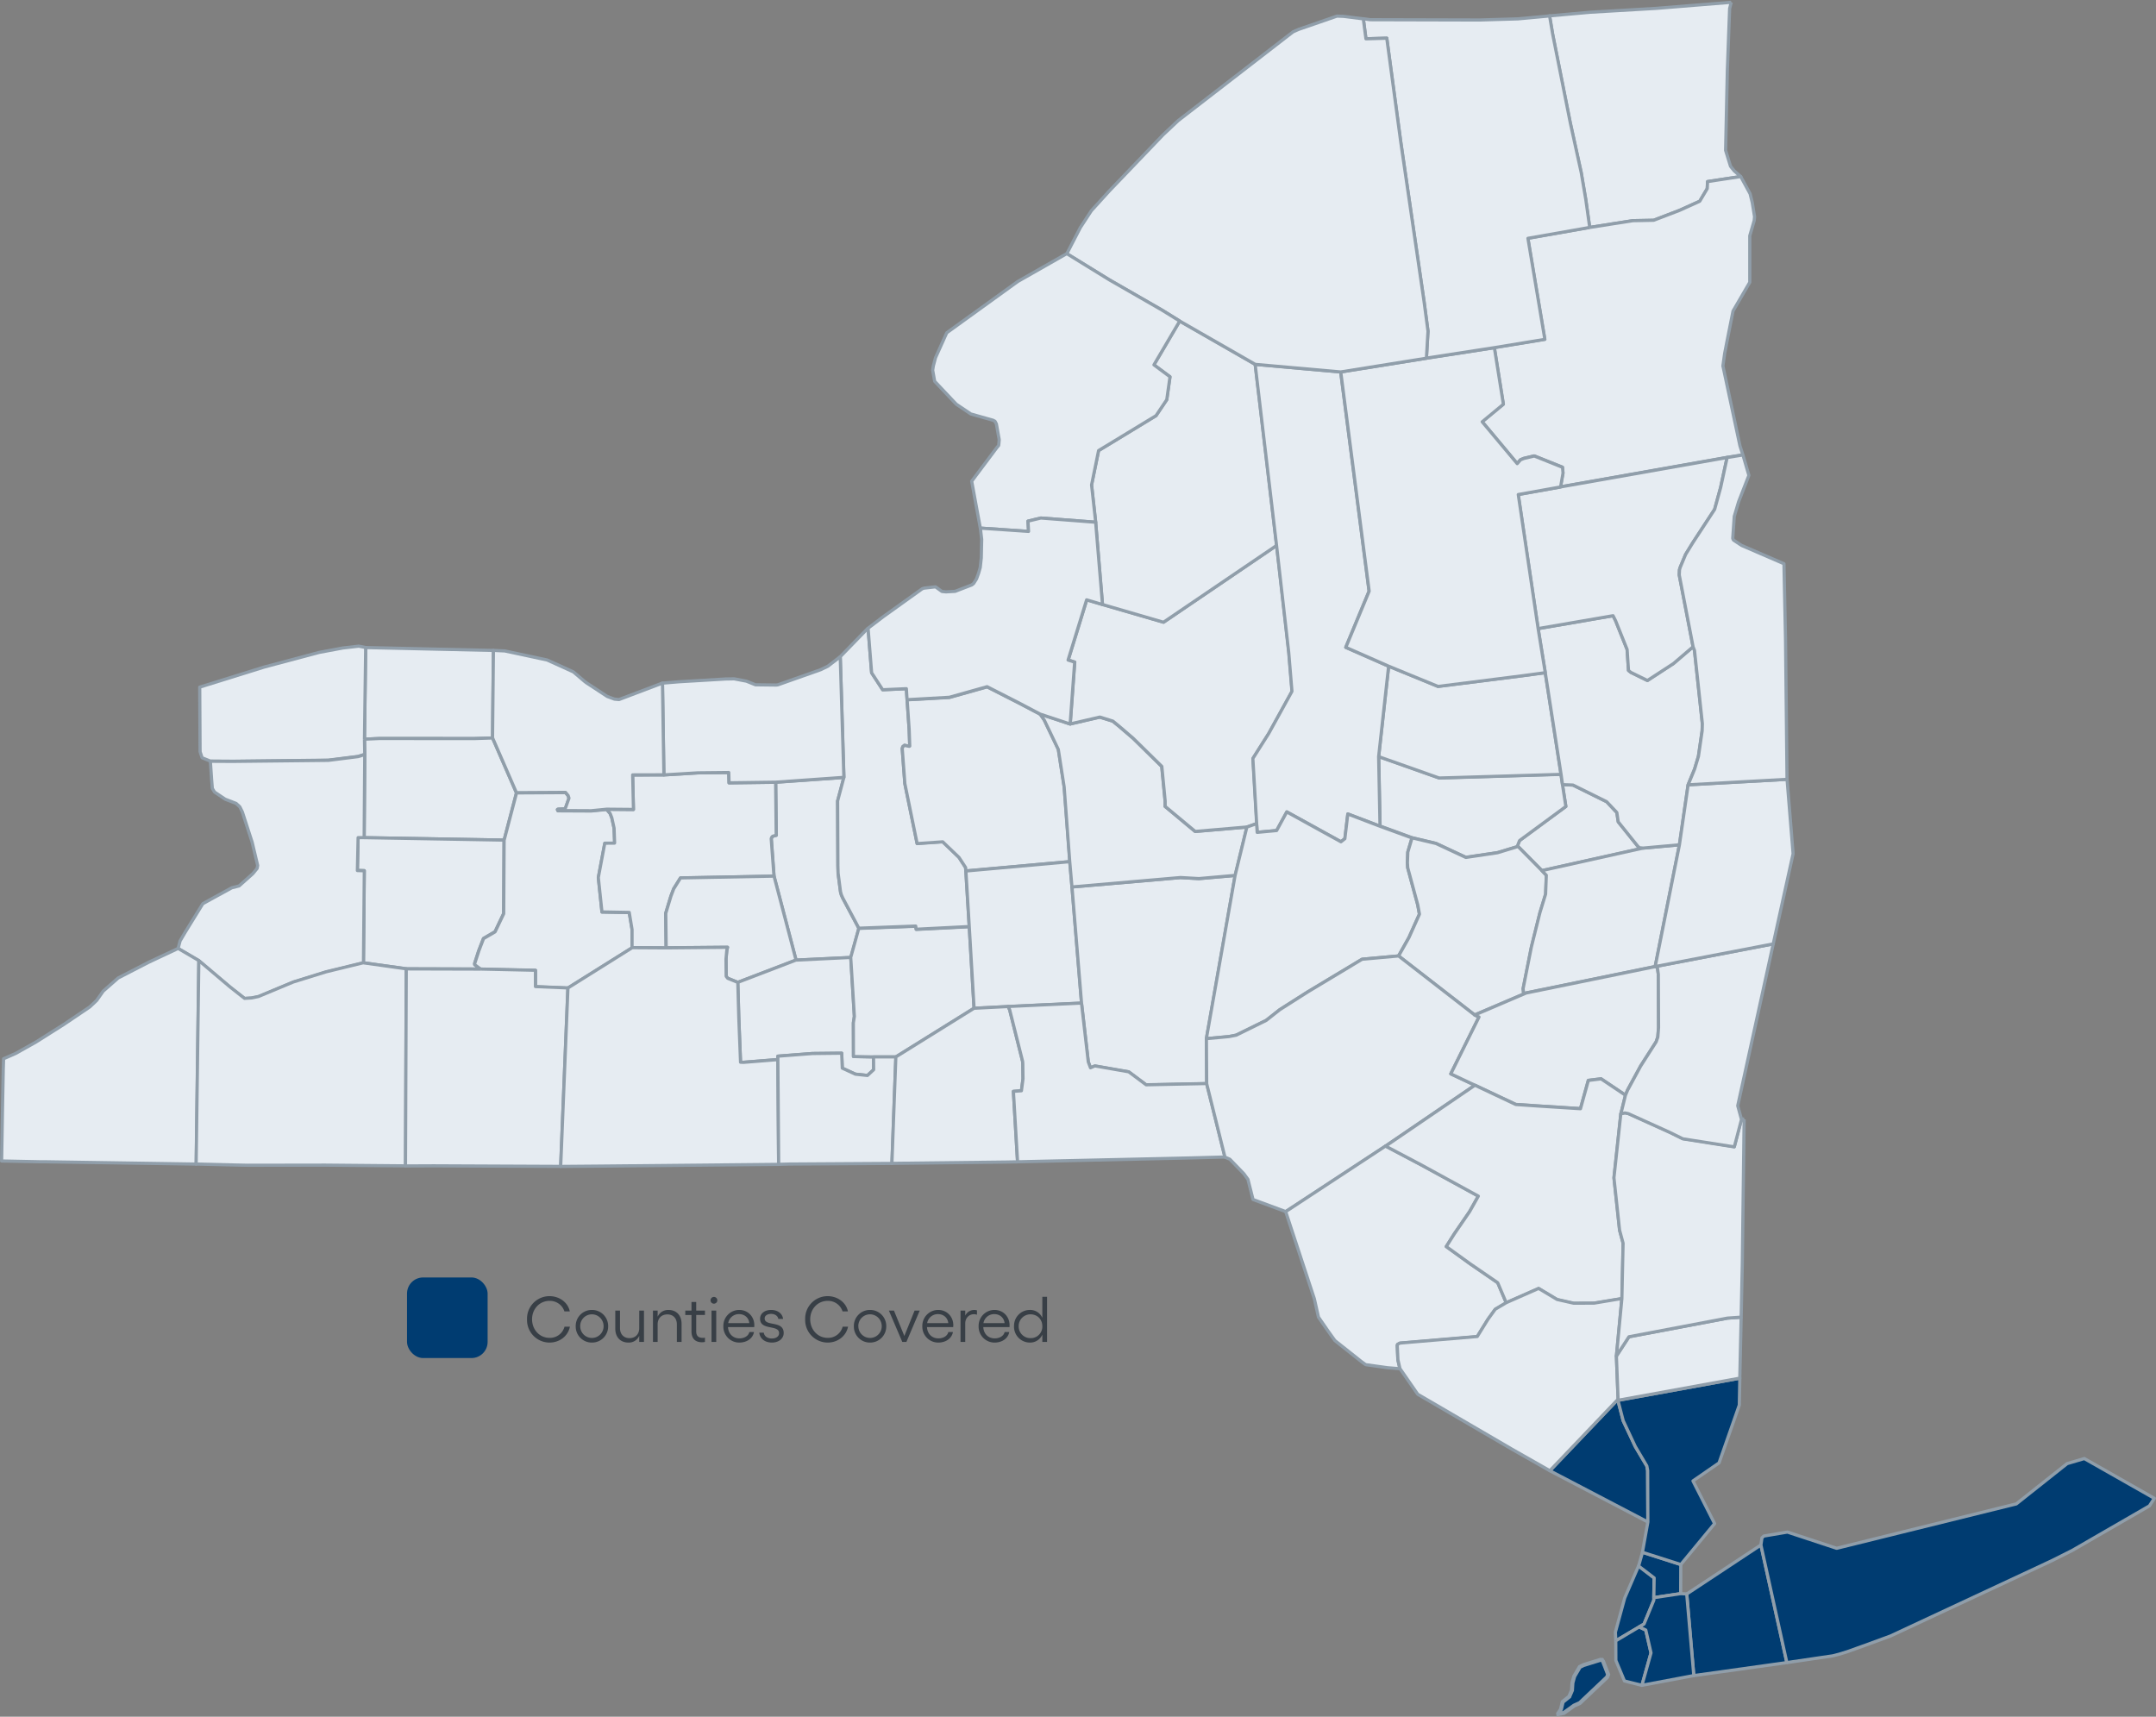 <svg width="535" height="426" fill="none" xmlns="http://www.w3.org/2000/svg"><rect width="100%" height="100%" fill="#808080" stroke="none"/><g clip-path="url(#a)"><path d="m429.6.58-.4 1.54-.57 15.46-.43 19.72 1.22 3.96.88 1.1 1.65 1.45-8.23 1.25-.08 1.75-1.86 3.13-5.06 2.28-6.38 2.44-5.15.1-10.72 1.68-.99-6.96-1.13-6.66-2.7-12.3-4.37-21.98-.77-4.6 10.06-.9 16.48-.97 18.53-1.5" fill="#E6ECF2"/><path d="m429.6.58-.4 1.54-.57 15.46-.43 19.72 1.22 3.96.88 1.1 1.65 1.45-8.23 1.25-.08 1.75-1.86 3.13-5.06 2.28-6.38 2.44-5.15.1-10.72 1.68-.99-6.96-1.13-6.66-2.7-12.3-4.37-21.98-.77-4.6 10.06-.9 16.48-.97 18.53-1.5" stroke="#909EAA" stroke-width=".79" stroke-linejoin="round"/><path d="m394.47 56.44 10.71-1.68 5.17-.1 6.37-2.44 5.06-2.28 1.86-3.13.08-1.75 8.23-1.25 2.33 4.27.53 2.16.56 3.43.02.05-.09 1.01-1.1 3.77v11.55l-4.16 7.14-1.5 7.55-.58 2.99-.43 3.08.08.35 4.15 19.48.72 2.23-3.93.63-41.32 7.3.6-3.46-.13-1.42-7-2.8-2.55.6-.87.36-.82.93-8.68-10.38 5.25-4.35-2.23-14.04 12.52-2.06-4.2-25.06 15.32-2.7" fill="#E6ECF2"/><path d="m394.47 56.44 10.71-1.68 5.17-.1 6.37-2.44 5.06-2.28 1.86-3.13.08-1.75 8.23-1.25 2.33 4.27.53 2.16.56 3.43.02.05-.09 1.01-1.1 3.77v11.55l-4.16 7.14-1.5 7.55-.58 2.99-.43 3.08.08.35 4.15 19.48.72 2.23-3.93.63-41.32 7.3.6-3.46-.13-1.42-7-2.8-2.55.6-.87.36-.82.93-8.68-10.38 5.25-4.35-2.23-14.04 12.52-2.06-4.2-25.06 15.32-2.7" stroke="#909EAA" stroke-width=".79" stroke-linejoin="round"/><path d="m122.22 183.13-4.55.15-23.52-.02-3.7.18.3-22.75 31.7.72-.23 21.73" fill="#E6ECF2"/><path d="m122.22 183.13-4.55.15-23.52-.02-3.7.18.3-22.75 31.7.72-.23 21.73" stroke="#909EAA" stroke-width=".79" stroke-linejoin="round"/><path d="m122.22 183.13 5.93 13.63-3.06 11.71-34.72-.6.16-20.68-.08-3.76 3.71-.17 23.52.02 4.55-.15" fill="#E6ECF2"/><path d="m122.22 183.13 5.93 13.63-3.06 11.71-34.72-.6.16-20.68-.08-3.76 3.71-.17 23.52.02 4.55-.15" stroke="#909EAA" stroke-width=".79" stroke-linejoin="round"/><path d="m90.36 207.86 34.72.61-.11 18.23-2.14 4.5-2.87 1.67-1.16 3-1.04 3.21.04.3 1.48 1.08-18.47-.06-10.62-1.48.2-22.89-1.71-.05.18-8.15h1.5" fill="#E6ECF2"/><path d="m90.36 207.86 34.72.61-.11 18.23-2.14 4.5-2.87 1.67-1.16 3-1.04 3.21.04.3 1.48 1.08-18.47-.06-10.62-1.48.2-22.89-1.71-.05.18-8.15h1.5" stroke="#909EAA" stroke-width=".79" stroke-linejoin="round"/><path d="m128.15 196.76 12.18-.07.65.78.2.65-.86 2.45-.1.2-1.78.06-.12.1.12.28 8.26.04 3.85-.38.86 1.03.42 1.07.56 2.57.13 3.6-.02.12-2.42.02-1.6 8.52.9 8.54 6.77.12.72 4.25v4.48l-15.94 10-8.04-.33v-4.05l-13.58-.3-1.49-1.1-.03-.28 1.04-3.2 1.16-3.02 2.86-1.67 2.14-4.5.1-18.22 3.07-11.71" fill="#E6ECF2"/><path d="m128.15 196.76 12.18-.07.65.78.2.65-.86 2.45-.1.2-1.78.06-.12.1.12.28 8.26.04 3.85-.38.86 1.03.42 1.07.56 2.57.13 3.6-.02.12-2.42.02-1.6 8.52.9 8.54 6.77.12.72 4.25v4.48l-15.94 10-8.04-.33v-4.05l-13.58-.3-1.49-1.1-.03-.28 1.04-3.2 1.16-3.02 2.86-1.67 2.14-4.5.1-18.22 3.07-11.71" stroke="#909EAA" stroke-width=".79" stroke-linejoin="round"/><path d="m387.72 194.71 2.6.1 8.36 4.13 2.53 2.69.35 2.31 4.89 6.1.4.33.88.1-25.11 5.58-5.95-6.02-.08-.27.47-1.18 11.49-8.46-.84-5.4" fill="#E6ECF2"/><path d="m387.72 194.71 2.6.1 8.36 4.13 2.53 2.69.35 2.31 4.89 6.1.4.33.88.1-25.11 5.58-5.95-6.02-.08-.27.47-1.18 11.49-8.46-.84-5.4" stroke="#909EAA" stroke-width=".79" stroke-linejoin="round"/><path d="m387.35 192.16.37 2.56.84 5.41-11.49 8.46-.47 1.18.08.27-5.07 1.53-7.87 1.17-7.41-3.46-5.94-1.4-7.93-2.9-.34-17.25 15 5.3 3.63-.1 26.62-.8" fill="#E6ECF2"/><path d="m387.35 192.16.37 2.56.84 5.41-11.49 8.46-.47 1.18.08.27-5.07 1.53-7.87 1.17-7.41-3.46-5.94-1.4-7.93-2.9-.34-17.25 15 5.3 3.63-.1 26.62-.8" stroke="#909EAA" stroke-width=".79" stroke-linejoin="round"/><path d="m344.6 165.31 12.23 5.02 20.95-2.66 5.66-.76 3.91 25.25-26.61.8-3.63.1-15-5.3 2.48-22.45Z" fill="#E6ECF2" stroke="#909EAA" stroke-width=".79" stroke-linejoin="round"/><path d="m209.42 192.9-1.57 5.9.07 16.12.05 1.8.6 4.63.2.74.36.8 4 7.5-1.99 7.22-13.6.65-5.46-20.83-.68-9.32.19-.42.2-.17.85-.24-.14-13.16 16.96-1.2" fill="#E6ECF2"/><path d="m209.42 192.9-1.57 5.9.07 16.12.05 1.8.6 4.63.2.74.36.8 4 7.5-1.99 7.22-13.6.65-5.46-20.83-.68-9.32.19-.42.2-.17.85-.24-.14-13.16 16.96-1.2" stroke="#909EAA" stroke-width=".79" stroke-linejoin="round"/><path d="m192.47 194.1.14 13.17-.86.24-.2.17-.18.42.69 9.32-23.22.45-1.68 2.69-.69 1.84-1.29 4.25.1 8.56-8.44-.05v-4.48l-.7-4.26-6.77-.12-.9-8.54 1.6-8.52 2.42-.02.02-.12-.13-3.6-.56-2.56-.42-1.08-.87-1.03 6.65.06-.2-8.56 7.75-.03 8.46-.51 7.64-.08.07 2.56 11.54-.15" fill="#E6ECF2"/><path d="m192.47 194.1.14 13.17-.86.24-.2.17-.18.42.69 9.32-23.22.45-1.68 2.69-.69 1.84-1.29 4.25.1 8.56-8.44-.05v-4.48l-.7-4.26-6.77-.12-.9-8.54 1.6-8.52 2.42-.02.02-.12-.13-3.6-.56-2.56-.42-1.08-.87-1.03 6.65.06-.2-8.56 7.75-.03 8.46-.51 7.64-.08.07 2.56 11.54-.15" stroke="#909EAA" stroke-width=".79" stroke-linejoin="round"/><path d="m192.07 217.41 5.46 20.83-14.43 5.53-2.52-1.02-.37-.5-.04-4.28.19-2.16.18-.75-15.23.13-.1-8.55 1.28-4.26.7-1.83 1.68-2.7 23.21-.44" fill="#E6ECF2"/><path d="m192.07 217.41 5.46 20.83-14.43 5.53-2.52-1.02-.37-.5-.04-4.28.19-2.16.18-.75-15.23.13-.1-8.55 1.28-4.26.7-1.83 1.68-2.7 23.21-.44" stroke="#909EAA" stroke-width=".79" stroke-linejoin="round"/><path d="m197.53 238.25 13.6-.66.38 6.45.5 8.19-.24 1.62.03 8.33 4.96.09.03 3.18-1.54 1.43-2.99-.33-3.25-1.49-.15-3.71-7.28.08-8.56.66v.83l-8.52.68h-.74l-.43-10.98-.25-8.85 14.44-5.53" fill="#E6ECF2"/><path d="m197.53 238.25 13.6-.66.38 6.45.5 8.19-.24 1.62.03 8.33 4.96.09.03 3.18-1.54 1.43-2.99-.33-3.25-1.49-.15-3.71-7.28.08-8.56.66v.83l-8.52.68h-.74l-.43-10.98-.25-8.85 14.44-5.53" stroke="#909EAA" stroke-width=".79" stroke-linejoin="round"/><path d="m213.12 230.38 14.1-.53.13.78 13.16-.66 1.2 20.22-19.4 12.08h-5.58l-4.96-.1-.02-8.34.25-1.61-.5-8.2-.4-6.44 2-7.2" fill="#E6ECF2"/><path d="m213.12 230.38 14.1-.53.13.78 13.16-.66 1.2 20.22-19.4 12.08h-5.58l-4.96-.1-.02-8.34.25-1.61-.5-8.2-.4-6.44 2-7.2" stroke="#909EAA" stroke-width=".79" stroke-linejoin="round"/><path d="m215.41 155.9.88 11.05 2.74 4.21 5.88-.26.18 2.73.51 7.44.14 4.04-.12.06-1.18-.24-.43.34-.13.48.65 8.68 3.04 14.86 6.35-.43 4.04 3.86 1.63 2.52.07.84.85 13.84-13.16.67-.12-.79-14.11.53-4-7.51-.35-.8-.2-.74-.6-4.62-.05-1.8-.07-16.11 1.57-5.9-.91-29.9 6.9-7.1" fill="#E6ECF2"/><path d="m215.41 155.9.88 11.05 2.74 4.21 5.88-.26.18 2.73.51 7.44.14 4.04-.12.06-1.18-.24-.43.34-.13.48.65 8.68 3.04 14.86 6.35-.43 4.04 3.86 1.63 2.52.07.84.85 13.84-13.16.67-.12-.79-14.11.53-4-7.51-.35-.8-.2-.74-.6-4.62-.05-1.8-.07-16.11 1.57-5.9-.91-29.9 6.9-7.1" stroke="#909EAA" stroke-width=".79" stroke-linejoin="round"/><path d="m258.12 177.19 1.03 1.5 3.48 7.27 1.45 9.3 1.4 18.55-25.8 2.31-.07-.84-1.64-2.51-4.04-3.87-6.35.44-3.04-14.86-.65-8.7.13-.47.44-.34 1.18.23.11-.06-.14-4.03-.51-7.45 10.5-.58 9.35-2.63 7.77 3.95 5.4 2.84" fill="#E6ECF2"/><path d="m258.12 177.19 1.03 1.5 3.48 7.27 1.45 9.3 1.4 18.55-25.8 2.31-.07-.84-1.64-2.51-4.04-3.87-6.35.44-3.04-14.86-.65-8.7.13-.47.44-.34 1.18.23.11-.06-.14-4.03-.51-7.45 10.5-.58 9.35-2.63 7.77 3.95 5.4 2.84" stroke="#909EAA" stroke-width=".79" stroke-linejoin="round"/><path d="m265.46 213.82.55 6.28 2.37 28.83-18.22.85-8.45.43-1.19-20.23-.84-13.84 25.8-2.32" fill="#E6ECF2"/><path d="m265.46 213.82.55 6.28 2.37 28.83-18.22.85-8.45.43-1.19-20.23-.84-13.84 25.8-2.32" stroke="#909EAA" stroke-width=".79" stroke-linejoin="round"/><path d="m266 220.1 26.94-2.33 4.56.26 9-.78-7.13 40.5.07 11.16-7.86.17-7.16.15-4.32-3.23-8.4-1.46-1.09.45-.55-1.46-1.68-14.59-2.37-28.83" fill="#E6ECF2"/><path d="m266 220.1 26.94-2.33 4.56.26 9-.78-7.13 40.5.07 11.16-7.86.17-7.16.15-4.32-3.23-8.4-1.46-1.09.45-.55-1.46-1.68-14.59-2.37-28.83" stroke="#909EAA" stroke-width=".79" stroke-linejoin="round"/><path d="m258.12 177.19 7.44 2.47 7.34-1.7 3.22 1 1.4 1.13 3.65 3.12 7.1 6.99.84 8.59v1.33l7.46 6.21 12.85-1.1-2.91 12-9.01.79-4.56-.26L266 220.1l-.55-6.28-1.39-18.55-1.45-9.3-3.48-7.28-1.03-1.48" fill="#E6ECF2"/><path d="m258.12 177.19 7.44 2.47 7.34-1.7 3.22 1 1.4 1.13 3.65 3.12 7.1 6.99.84 8.59v1.33l7.46 6.21 12.85-1.1-2.91 12-9.01.79-4.56-.26L266 220.1l-.55-6.28-1.39-18.55-1.45-9.3-3.48-7.28-1.03-1.48" stroke="#909EAA" stroke-width=".79" stroke-linejoin="round"/><path d="m316.8 135.36 3.03 26.56.8 9.64-5.78 10.46-3.92 6.2.94 16.15-2.43.85-12.85 1.1-7.46-6.21v-1.34l-.83-8.59-7.11-6.98-3.64-3.12-1.4-1.14-3.22-1-7.35 1.7 1.12-15.35-1.62-.52 4.6-14.94 3.94 1.17 15.13 4.38 28.08-19.06" fill="#E6ECF2"/><path d="m316.8 135.36 3.03 26.56.8 9.64-5.78 10.46-3.92 6.2.94 16.15-2.43.85-12.85 1.1-7.46-6.21v-1.34l-.83-8.59-7.11-6.98-3.64-3.12-1.4-1.14-3.22-1-7.35 1.7 1.12-15.35-1.62-.52 4.6-14.94 3.94 1.17 15.13 4.38 28.08-19.06" stroke="#909EAA" stroke-width=".79" stroke-linejoin="round"/><path d="m292.73 79.67 18.75 10.75 5.31 44.93-28.08 19.06-15.13-4.4-1.7-20.42-1.02-9.25 1.74-8.53 14.25-8.66 2.67-3.97.8-5.68-3.98-2.96 6.39-10.87" fill="#E6ECF2"/><path d="m292.73 79.67 18.75 10.75 5.31 44.93-28.08 19.06-15.13-4.4-1.7-20.42-1.02-9.25 1.74-8.53 14.25-8.66 2.67-3.97.8-5.68-3.98-2.96 6.39-10.87" stroke="#909EAA" stroke-width=".79" stroke-linejoin="round"/><path d="m311.48 90.42 21.2 1.88 7.04 54.4-5.79 13.94 10.65 4.68-2.48 22.44.34 17.26-7.98-3.04-.73 6.13-.97.77-13.44-7.41-2.52 4.62-4.83.45-.14-2.17-.94-16.15 3.93-6.2 5.77-10.46-.8-9.64-3.02-26.56-5.31-44.93" fill="#E6ECF2"/><path d="m311.48 90.42 21.2 1.88 7.04 54.4-5.79 13.94 10.65 4.68-2.48 22.44.34 17.26-7.98-3.04-.73 6.13-.97.77-13.44-7.41-2.52 4.62-4.83.45-.14-2.17-.94-16.15 3.93-6.2 5.77-10.46-.8-9.64-3.02-26.56-5.31-44.93" stroke="#909EAA" stroke-width=".79" stroke-linejoin="round"/><path d="m350.38 207.91-1.05 3.55-.1 2.6.08 1.28 2.48 9.17.43 2.34-2.62 5.83-2.56 4.54-9.06.82-13.53 8.13-6.89 4.38-3.37 2.66-7.45 3.66-1.81.36-5.58.51 7.13-40.5 2.92-12 2.42-.86.14 2.17 4.83-.45 2.52-4.62 13.44 7.41.97-.77.73-6.13 7.98 3.04 7.93 2.9" fill="#E6ECF2"/><path d="m350.38 207.91-1.05 3.55-.1 2.6.08 1.28 2.48 9.17.43 2.34-2.62 5.83-2.56 4.54-9.06.82-13.53 8.13-6.89 4.38-3.37 2.66-7.45 3.66-1.81.36-5.58.51 7.13-40.5 2.92-12 2.42-.86.14 2.17 4.83-.45 2.52-4.62 13.44 7.41.97-.77.73-6.13 7.98 3.04 7.93 2.9" stroke="#909EAA" stroke-width=".79" stroke-linejoin="round"/><path d="m376.68 210.04 5.95 6.03 1.1 1.14-.18 4.68-1.41 4.61-2.12 8.52-2.06 10.33.13 1.18.62-.13-12.79 5.46-18.87-14.64 2.56-4.54 2.62-5.83-.43-2.34-2.48-9.17-.08-1.29.1-2.6 1.05-3.54 5.94 1.4 7.41 3.46 7.87-1.17 5.07-1.54" fill="#E6ECF2"/><path d="m376.68 210.04 5.95 6.03 1.1 1.14-.18 4.68-1.41 4.61-2.12 8.52-2.06 10.33.13 1.18.62-.13-12.79 5.46-18.87-14.64 2.56-4.54 2.62-5.83-.43-2.34-2.48-9.17-.08-1.29.1-2.6 1.05-3.54 5.94 1.4 7.41 3.46 7.87-1.17 5.07-1.54" stroke="#909EAA" stroke-width=".79" stroke-linejoin="round"/><path d="m407.72 210.46 9.01-.82-6.01 30.2-32.02 6.55-.62.13-.13-1.18L380 235l2.12-8.52 1.41-4.6.18-4.69-1.1-1.15 25.1-5.59" fill="#E6ECF2"/><path d="m407.72 210.46 9.01-.82-6.01 30.2-32.02 6.55-.62.13-.13-1.18L380 235l2.12-8.52 1.41-4.6.18-4.69-1.1-1.15 25.1-5.59" stroke="#909EAA" stroke-width=".79" stroke-linejoin="round"/><path d="m381.67 155.99 18.6-3.2.62 1.2 2.87 7.17.35 5.2.58.48 4.11 2.02 6.45-4.2 4.87-4.17.35.9 1.95 18.17-.05 1.78-.92 6.33-.95 3.17-1.61 3.9-2.16 14.9-9 .81-.88-.08-.4-.33-4.9-6.1-.34-2.32-2.53-2.68-8.35-4.13-2.6-.1-.36-2.56-3.92-25.25-1.77-10.93" fill="#E6ECF2"/><path d="m381.67 155.99 18.6-3.2.62 1.2 2.87 7.17.35 5.2.58.48 4.11 2.02 6.45-4.2 4.87-4.17.35.9 1.95 18.17-.05 1.78-.92 6.33-.95 3.17-1.61 3.9-2.16 14.9-9 .81-.88-.08-.4-.33-4.9-6.1-.34-2.32-2.53-2.68-8.35-4.13-2.6-.1-.36-2.56-3.92-25.25-1.77-10.93" stroke="#909EAA" stroke-width=".79" stroke-linejoin="round"/><path d="m387.24 120.83 41.32-7.3-1.6 7.41-1.49 5.46-5.4 8.25-1.8 2.93-1.34 3.2-.19.6-.05 1.3 3.43 17.82-4.87 4.17-6.45 4.2-4.1-2.01-.6-.48-.34-5.21-2.87-7.16-.62-1.22-18.6 3.2-4.94-33.27 10.5-1.88" fill="#E6ECF2"/><path d="m387.24 120.83 41.32-7.3-1.6 7.41-1.49 5.46-5.4 8.25-1.8 2.93-1.34 3.2-.19.6-.05 1.3 3.43 17.82-4.87 4.17-6.45 4.2-4.1-2.01-.6-.48-.34-5.21-2.87-7.16-.62-1.22-18.6 3.2-4.94-33.27 10.5-1.88" stroke="#909EAA" stroke-width=".79" stroke-linejoin="round"/><path d="m370.82 86.28 2.24 14.04-5.26 4.35 8.69 10.38.81-.94.87-.35 2.56-.6 7 2.8.13 1.42-.61 3.46-10.5 1.88 4.93 33.28 1.77 10.93-5.65.76-20.96 2.65-12.24-5.02-10.64-4.68 5.79-13.94-7.05-54.4 21.28-3.41 16.85-2.61" fill="#E6ECF2"/><path d="m370.82 86.28 2.24 14.04-5.26 4.35 8.69 10.38.81-.94.87-.35 2.56-.6 7 2.8.13 1.42-.61 3.46-10.5 1.88 4.93 33.28 1.77 10.93-5.65.76-20.96 2.65-12.24-5.02-10.64-4.68 5.79-13.94-7.05-54.4 21.28-3.41 16.85-2.61" stroke="#909EAA" stroke-width=".79" stroke-linejoin="round"/><path d="m394.47 56.44-15.32 2.7 4.2 25.07-12.53 2.06-16.86 2.6.39-6.69-.98-7.38-5.78-39.58-3.47-25.75-5.17.15-.65-4.97 1.7.24 27.14.07 9.53-.28 7.07-.65.78-.1.78 4.6 4.37 21.98 2.7 12.3 1.13 6.66.98 6.96" fill="#E6ECF2"/><path d="m394.47 56.44-15.32 2.7 4.2 25.07-12.53 2.06-16.86 2.6.39-6.69-.98-7.38-5.78-39.58-3.47-25.75-5.17.15-.65-4.97 1.7.24 27.14.07 9.53-.28 7.07-.65.78-.1.78 4.6 4.37 21.98 2.7 12.3 1.13 6.66.98 6.96" stroke="#909EAA" stroke-width=".79" stroke-linejoin="round"/><path d="m338.3 4.66.65 4.97 5.17-.15 3.47 25.75 5.78 39.58.98 7.38-.39 6.7-21.27 3.41-21.2-1.88-18.75-10.75-4.43-2.74-13.08-7.51-10.5-6.47 3.34-6.46 2.75-4.21 4.47-4.92 13.3-13.88 3.77-3.55L320.87 7.9l1.35-.6 9.54-3.3 1.65.06 4.89.62" fill="#E6ECF2"/><path d="m338.3 4.66.65 4.97 5.17-.15 3.47 25.75 5.78 39.58.98 7.38-.39 6.7-21.27 3.41-21.2-1.88-18.75-10.75-4.43-2.74-13.08-7.51-10.5-6.47 3.34-6.46 2.75-4.21 4.47-4.92 13.3-13.88 3.77-3.55L320.87 7.9l1.35-.6 9.54-3.3 1.65.06 4.89.62" stroke="#909EAA" stroke-width=".79" stroke-linejoin="round"/><path d="m264.74 62.95 10.5 6.47 13.07 7.51 4.43 2.74-6.4 10.87 3.99 2.96-.8 5.68-2.67 3.97-14.25 8.66-1.74 8.53 1.02 9.25-13.6-1.04-3.2.77.15 2.55-11.98-.82-2.14-11.63 6.31-8.43.39-.46.13-1.4-.7-3.92-.34-.67-.5-.26-5.5-1.55-3.63-2.44-5.35-5.67-.49-2.75.16-1.06.54-2.04 2.79-6.19 17.63-12.73 12.18-6.93" fill="#E6ECF2"/><path d="m264.74 62.95 10.5 6.47 13.07 7.51 4.43 2.74-6.4 10.87 3.99 2.96-.8 5.68-2.67 3.97-14.25 8.66-1.74 8.53 1.02 9.25-13.6-1.04-3.2.77.15 2.55-11.98-.82-2.14-11.63 6.31-8.43.39-.46.13-1.4-.7-3.92-.34-.67-.5-.26-5.5-1.55-3.63-2.44-5.35-5.67-.49-2.75.16-1.06.54-2.04 2.79-6.19 17.63-12.73 12.18-6.93" stroke="#909EAA" stroke-width=".79" stroke-linejoin="round"/><path d="m243.25 131.05 11.98.82-.14-2.55 3.19-.77 13.6 1.04 1.7 20.43-3.94-1.17-4.6 14.94 1.63.53-1.12 15.35-7.45-2.47-5.39-2.84-7.77-3.96-9.36 2.63-10.5.6-.17-2.73-5.88.26-2.74-4.21-.88-11.06 3.75-2.85 9.7-6.95.46-.15 2.82-.32 1.6 1.15.99.1 2.28-.13 4.13-1.59.47-.37.71-1.13.52-1.42.4-1.4.26-2.4.1-4.6-.33-2.78" fill="#E6ECF2"/><path d="m243.25 131.05 11.98.82-.14-2.55 3.19-.77 13.6 1.04 1.7 20.43-3.94-1.17-4.6 14.94 1.63.53-1.12 15.35-7.45-2.47-5.39-2.84-7.77-3.96-9.36 2.63-10.5.6-.17-2.73-5.88.26-2.74-4.21-.88-11.06 3.75-2.85 9.7-6.95.46-.15 2.82-.32 1.6 1.15.99.1 2.28-.13 4.13-1.59.47-.37.71-1.13.52-1.42.4-1.4.26-2.4.1-4.6-.33-2.78" stroke="#909EAA" stroke-width=".79" stroke-linejoin="round"/><path d="m208.5 163 .9 29.9-16.94 1.2-11.55.16-.07-2.56-7.64.08-8.46.51-.35-22.77 4.08-.34 11.57-.69 2.14-.04 3.04.58 2.25.9 5.14.06.4-.05 10.62-3.75 1.77-.85 3.1-2.38" fill="#E6ECF2"/><path d="m208.5 163 .9 29.9-16.94 1.2-11.55.16-.07-2.56-7.64.08-8.46.51-.35-22.77 4.08-.34 11.57-.69 2.14-.04 3.04.58 2.25.9 5.14.06.4-.05 10.62-3.75 1.77-.85 3.1-2.38" stroke="#909EAA" stroke-width=".79" stroke-linejoin="round"/><path d="m122.22 183.13.22-21.73 2.82.13 10.52 2.25 6.5 2.95 2.78 2.36.43.33 5.19 3.4 1.8.67 1.13.1 10.78-4.09.35 22.77-7.75.02.2 8.57-6.64-.06-3.85.38-8.26-.04-.12-.27.13-.1 1.77-.08.1-.19.87-2.44-.21-.64-.65-.79-12.18.07-5.93-13.62" fill="#E6ECF2"/><path d="m122.22 183.13.22-21.73 2.82.13 10.52 2.25 6.5 2.95 2.78 2.36.43.33 5.19 3.4 1.8.67 1.13.1 10.78-4.09.35 22.77-7.75.02.2 8.57-6.64-.06-3.85.38-8.26-.04-.12-.27.13-.1 1.77-.08.1-.19.87-2.44-.21-.64-.65-.79-12.18.07-5.93-13.62" stroke="#909EAA" stroke-width=".79" stroke-linejoin="round"/><path d="m90.44 183.43.07 3.76-1.66.52-7.38.92-23.63.27-5.66-.04-2.03-.82-.5-1.5-.09-16.03 16.06-5 13.55-3.61 5.88-1.1 3.97-.46.42.08 1.3.26-.3 22.74" fill="#E6ECF2"/><path d="m90.44 183.43.07 3.76-1.66.52-7.38.92-23.63.27-5.66-.04-2.03-.82-.5-1.5-.09-16.03 16.06-5 13.55-3.61 5.88-1.1 3.97-.46.42.08 1.3.26-.3 22.74" stroke="#909EAA" stroke-width=".79" stroke-linejoin="round"/><path d="m90.51 187.19-.15 20.67h-1.5l-.18 8.17 1.72.05-.21 22.88-9.3 2.26-8.11 2.52-8.64 3.6-1.75.35-1.71.1-3.55-2.78-7.79-6.6-5.15-3.03.5-1.9 1.3-2.2 4.33-7.02 2.09-1.16 5.12-2.8 1.8-.46 3.42-3.05 1.05-1.29.14-.73-1.37-5.77-2.43-7.51-.64-1.29-.9-.83-2.72-1.05-2.64-1.77-.55-.9-.17-2.1-.32-4.64 5.65.03 23.63-.26 7.38-.93 1.67-.51" fill="#E6ECF2"/><path d="m90.51 187.19-.15 20.67h-1.5l-.18 8.17 1.72.05-.21 22.88-9.3 2.26-8.11 2.52-8.64 3.6-1.75.35-1.71.1-3.55-2.78-7.79-6.6-5.15-3.03.5-1.9 1.3-2.2 4.33-7.02 2.09-1.16 5.12-2.8 1.8-.46 3.42-3.05 1.05-1.29.14-.73-1.37-5.77-2.43-7.51-.64-1.29-.9-.83-2.72-1.05-2.64-1.77-.55-.9-.17-2.1-.32-4.64 5.65.03 23.63-.26 7.38-.93 1.67-.51" stroke="#909EAA" stroke-width=".79" stroke-linejoin="round"/><path d="m49.35 238.37-.66 50.5-37.84-.58H9.78L.4 288.1l.21-12.39.2-10.48.08-2.5 3.04-1.34 5.02-2.82 6.88-4.35 6.45-4.35 1.7-1.6 1.63-2.32 3.72-3.27 7.57-3.9 7.3-3.43 5.15 3.02" fill="#E6ECF2"/><path d="m49.35 238.37-.66 50.5-37.84-.58H9.78L.4 288.1l.21-12.39.2-10.48.08-2.5 3.04-1.34 5.02-2.82 6.88-4.35 6.45-4.35 1.7-1.6 1.63-2.32 3.72-3.27 7.57-3.9 7.3-3.43 5.15 3.02" stroke="#909EAA" stroke-width=".79" stroke-linejoin="round"/><path d="m90.2 238.93 10.62 1.48-.19 48.9-19.92-.18-19.18.03-3.04-.06-9.82-.24.67-50.5 7.8 6.6 3.54 2.78 1.7-.1 1.76-.36 8.64-3.6 8.12-2.52 9.29-2.26" fill="#E6ECF2"/><path d="m90.2 238.93 10.62 1.48-.19 48.9-19.92-.18-19.18.03-3.04-.06-9.82-.24.67-50.5 7.8 6.6 3.54 2.78 1.7-.1 1.76-.36 8.64-3.6 8.12-2.52 9.29-2.26" stroke="#909EAA" stroke-width=".79" stroke-linejoin="round"/><path d="m119.3 240.47 13.57.3v4.05l8.05.33-1.8 44.29-31.5-.14-7 .03.19-48.9 18.47.05" fill="#E6ECF2"/><path d="m119.3 240.47 13.57.3v4.05l8.05.33-1.8 44.29-31.5-.14-7 .03.19-48.9 18.47.05" stroke="#909EAA" stroke-width=".79" stroke-linejoin="round"/><path d="m156.85 235.16 8.45.05 15.23-.14-.18.76-.2 2.15.04 4.28.38.5 2.51 1.02.25 8.85.43 10.96.74.03 8.52-.68.19 26-44.4.43-9.68.08 1.8-44.29 15.94-9.99" fill="#E6ECF2"/><path d="m156.85 235.16 8.45.05 15.23-.14-.18.76-.2 2.15.04 4.28.38.5 2.51 1.02.25 8.85.43 10.96.74.03 8.52-.68.19 26-44.4.43-9.68.08 1.8-44.29 15.94-9.99" stroke="#909EAA" stroke-width=".79" stroke-linejoin="round"/><path d="m222.31 262.28-.98 26.42-25.45.16-2.66.07-.2-26v-.84l8.56-.66 7.28-.08.15 3.71 3.25 1.5 2.99.32 1.54-1.43-.03-3.18h5.57" fill="#E6ECF2"/><path d="m222.31 262.28-.98 26.42-25.45.16-2.66.07-.2-26v-.84l8.56-.66 7.28-.08.15 3.71 3.25 1.5 2.99.32 1.54-1.43-.03-3.18h5.57" stroke="#909EAA" stroke-width=".79" stroke-linejoin="round"/><path d="m250.15 249.77.38.78 3.22 12.82.05.6.05 3.74-.39 2.97-1.99.15 1.03 17.48-2.82.05-28.36.33.98-26.42 19.4-12.07 8.45-.43Z" fill="#E6ECF2" stroke="#909EAA" stroke-width=".79" stroke-linejoin="round"/><path d="m268.37 248.92 1.68 14.59.55 1.46 1.09-.47 8.4 1.47 4.32 3.22 7.16-.15 7.86-.16 4.53 18.23-8.53.23-42.93.96-1.03-17.48 1.99-.15.39-2.97-.05-3.74-.05-.6-3.22-12.83-.38-.77 18.22-.85" fill="#E6ECF2"/><path d="m268.37 248.92 1.68 14.59.55 1.46 1.09-.47 8.4 1.47 4.32 3.22 7.16-.15 7.86-.16 4.53 18.23-8.53.23-42.93.96-1.03-17.48 1.99-.15.39-2.97-.05-3.74-.05-.6-3.22-12.83-.38-.77 18.22-.85" stroke="#909EAA" stroke-width=".79" stroke-linejoin="round"/><path d="m347.05 237.22 18.87 14.64 1.09.5-7.01 14.11 5.99 2.82-22.16 15.1-24.78 16.27-8.12-3-1.26-5-1-1.38-3.49-3.61-1.22-.53-4.53-18.22-.07-11.18 5.58-.51 1.81-.35 7.46-3.67 3.37-2.66 6.89-4.38 13.52-8.13 9.06-.82" fill="#E6ECF2"/><path d="m347.05 237.22 18.87 14.64 1.09.5-7.01 14.11 5.99 2.82-22.16 15.1-24.78 16.27-8.12-3-1.26-5-1-1.38-3.49-3.61-1.22-.53-4.53-18.22-.07-11.18 5.58-.51 1.81-.35 7.46-3.67 3.37-2.66 6.89-4.38 13.52-8.13 9.06-.82" stroke="#909EAA" stroke-width=".79" stroke-linejoin="round"/><path d="m319.05 300.66 24.78-16.28 8.82 4.66 14.2 7.76-2.18 3.86-3.78 5.5-2 3.17 5.97 4.31 6.8 4.67 2.11 4.99-2.74 1.62-1.81 2.5-2.66 4.28-19.19 1.62-.56.3-.1.23.16 3.63.5 2.17-3.06-.25-5.43-.76-1.07-.78-6.56-5.2-1.7-2.37-2.38-3.45-1.02-4.54-7.1-21.6" fill="#E6ECF2"/><path d="m319.05 300.66 24.78-16.28 8.82 4.66 14.2 7.76-2.18 3.86-3.78 5.5-2 3.17 5.97 4.31 6.8 4.67 2.11 4.99-2.74 1.62-1.81 2.5-2.66 4.28-19.19 1.62-.56.3-.1.23.16 3.63.5 2.17-3.06-.25-5.43-.76-1.07-.78-6.56-5.2-1.7-2.37-2.38-3.45-1.02-4.54-7.1-21.6" stroke="#909EAA" stroke-width=".79" stroke-linejoin="round"/><path d="m410.73 239.85.35.07.2.2.22 1.6.06 13.22-.19 2.35-.4 1.21-3.85 6-3.25 5.97-.53 1.29-6.05-4.06-3.16.38-1.95 7.02-10.78-.68-5.28-.36L366 269.3l-5.99-2.82 7-14.11-1.08-.5 12.79-5.46 32.02-6.55Z" fill="#E6ECF2" stroke="#909EAA" stroke-width=".79" stroke-linejoin="round"/><path d="M410.4 396.46v.63l-2.44 5.93-1.2.7-5.81 3.45-.1-2.14 2.31-8.48 3.44-7.96 3.86 2.96-.08 4.9" fill="#003C71"/><path d="M410.4 396.46v.63l-2.44 5.93-1.2.7-5.81 3.45-.1-2.14 2.31-8.48 3.44-7.96 3.86 2.96-.08 4.9" stroke="#909EAA" stroke-width=".79" stroke-linejoin="round"/><path d="m402.21 276.36-1.7 15.93 1.39 13.01.88 3.22-.3 13.75-6.94 1.14-5.04.03-4.13-.93-4.58-2.75-8.02 3.54-2.12-4.99-6.8-4.67-5.96-4.3 2-3.16 3.78-5.5 2.17-3.86-14.19-7.76-8.82-4.65L366 269.3l10.13 4.78 5.28.36 10.78.69 1.95-7.02 3.16-.39 6.05 4.06-1.13 4.6" fill="#E6ECF2"/><path d="m402.21 276.36-1.7 15.93 1.39 13.01.88 3.22-.3 13.75-6.94 1.14-5.04.03-4.13-.93-4.58-2.75-8.02 3.54-2.12-4.99-6.8-4.67-5.96-4.3 2-3.16 3.78-5.5 2.17-3.86-14.19-7.76-8.82-4.65L366 269.3l10.13 4.78 5.28.36 10.78.69 1.95-7.02 3.16-.39 6.05 4.06-1.13 4.6" stroke="#909EAA" stroke-width=".79" stroke-linejoin="round"/><path d="m407.56 385.19 9.52 3.04-.03 7.23-6.66 1 .08-4.9-3.86-2.95.96-3.4" fill="#003C71"/><path d="m407.56 385.19 9.52 3.04-.03 7.23-6.66 1 .08-4.9-3.86-2.95.96-3.4" stroke="#909EAA" stroke-width=".79" stroke-linejoin="round"/><path d="m400.95 407.17 5.8-3.45 1.64.79 1.3 5.66-2.25 8.05-4.34-1.09-2.13-5.09-.02-4.84" fill="#003C71"/><path d="m400.95 407.17 5.8-3.45 1.64.79 1.3 5.66-2.25 8.05-4.34-1.09-2.13-5.09-.02-4.84" stroke="#909EAA" stroke-width=".79" stroke-linejoin="round"/><path d="m401.48 347.5 1.3 5.06 3.01 6.39 2.86 4.83.2 1.13.06 12.77-22.8-11.92-1.52-.8 16.93-17.75-.06.28" fill="#003C71"/><path d="m401.48 347.5 1.3 5.06 3.01 6.39 2.86 4.83.2 1.13.06 12.77-22.8-11.92-1.52-.8 16.93-17.75-.06.28" stroke="#909EAA" stroke-width=".79" stroke-linejoin="round"/><path d="m443.4 412.57-23.09 3.23-1.75-20.25 18.4-12.16 6.44 29.18Z" fill="#003C71" stroke="#909EAA" stroke-width=".79" stroke-linejoin="round"/><path d="m402.46 322.25-1.36 14.25.42 10.71-16.93 17.75-9.36-5.32-23.43-13.66-4.41-6.37-.5-2.18-.17-3.63.1-.22.57-.3 19.19-1.63 2.65-4.27 1.81-2.5 2.74-1.63 8.02-3.53 4.58 2.74 4.13.93 5.05-.02 6.92-1.15" fill="#E6ECF2"/><path d="m402.46 322.25-1.36 14.25.42 10.71-16.93 17.75-9.36-5.32-23.43-13.66-4.41-6.37-.5-2.18-.17-3.63.1-.22.57-.3 19.19-1.63 2.65-4.27 1.81-2.5 2.74-1.63 8.02-3.53 4.58 2.74 4.13.93 5.05-.02 6.92-1.15" stroke="#909EAA" stroke-width=".79" stroke-linejoin="round"/><path d="m410.4 396.46 6.65-1 1.5.08 1.76 20.25-12.87 2.42 2.25-8.05-1.3-5.67-1.64-.78 1.2-.7 2.44-5.93v-.63" fill="#003C71"/><path d="m410.4 396.46 6.65-1 1.5.08 1.76 20.25-12.87 2.42 2.25-8.05-1.3-5.67-1.64-.78 1.2-.7 2.44-5.93v-.63" stroke="#909EAA" stroke-width=".79" stroke-linejoin="round"/><path d="m443.4 412.57-6.44-29.18.26-1.78.46-.44 5.86-.99 12.22 4.03 44.58-11.02 12.6-9.99 4.27-1.26 17.38 9.87-1.23 1.88-19.1 11.03-5.06 2.54-40.1 18.72-6.23 2.28-4.4 1.58-2.13.66-1.57.4-11.37 1.67" fill="#003C71"/><path d="m443.4 412.57-6.44-29.18.26-1.78.46-.44 5.86-.99 12.22 4.03 44.58-11.02 12.6-9.99 4.27-1.26 17.38 9.87-1.23 1.88-19.1 11.03-5.06 2.54-40.1 18.72-6.23 2.28-4.4 1.58-2.13.66-1.57.4-11.37 1.67" stroke="#909EAA" stroke-width=".79" stroke-linejoin="round"/><path d="m401.48 347.5 30.25-5.5-.13 6.67-5.03 14.36-.5.34-5.97 4.12 5.37 10.59-8.39 10.16-9.52-3.04 1.35-7.52-.05-12.77-.21-1.13-2.86-4.83-3-6.4-1.31-5.06" fill="#003C71"/><path d="m401.48 347.5 30.25-5.5-.13 6.67-5.03 14.36-.5.34-5.97 4.12 5.37 10.59-8.39 10.16-9.52-3.04 1.35-7.52-.05-12.77-.21-1.13-2.86-4.83-3-6.4-1.31-5.06" stroke="#909EAA" stroke-width=".79" stroke-linejoin="round"/><path d="m432.06 326.87-.34 15.12-30.26 5.5.06-.28-.42-10.7 3.11-4.78 24.46-4.63 3.39-.24" fill="#E6ECF2"/><path d="m432.06 326.87-.34 15.12-30.26 5.5.06-.28-.42-10.7 3.11-4.78 24.46-4.63 3.39-.24" stroke="#909EAA" stroke-width=".79" stroke-linejoin="round"/><path d="m432.8 277.76-.46 36.01-.28 13.08-3.4.24-24.45 4.63-3.1 4.77 1.35-14.25.3-13.74-.87-3.22-1.4-13.01 1.71-15.94.99-.22.85.16 10.33 4.68 3.2 1.58 12.78 2 1.78-6.82.67-.03" fill="#E6ECF2"/><path d="m432.8 277.76-.46 36.01-.28 13.08-3.4.24-24.45 4.63-3.1 4.77 1.35-14.25.3-13.74-.87-3.22-1.4-13.01 1.71-15.94.99-.22.85.16 10.33 4.68 3.2 1.58 12.78 2 1.78-6.82.67-.03" stroke="#909EAA" stroke-width=".79" stroke-linejoin="round"/><path d="m410.73 239.85 29.29-5.63-8.81 40.17.93 3.4-1.78 6.81-12.78-2-3.2-1.58-10.33-4.67-.85-.17-.99.22 1.13-4.6.54-1.28 3.24-5.98 3.84-6 .42-1.2.18-2.35-.06-13.22-.22-1.6-.2-.2-.35-.07" fill="#E6ECF2"/><path d="m410.73 239.85 29.29-5.63-8.81 40.17.93 3.4-1.78 6.81-12.78-2-3.2-1.58-10.33-4.67-.85-.17-.99.22 1.13-4.6.54-1.28 3.24-5.98 3.84-6 .42-1.2.18-2.35-.06-13.22-.22-1.6-.2-.2-.35-.07" stroke="#909EAA" stroke-width=".79" stroke-linejoin="round"/><path d="m418.9 194.74 24.55-1.36 1.5 18.47-4.93 22.38-29.29 5.62 6.01-30.2 2.16-14.9" fill="#E6ECF2"/><path d="m418.9 194.74 24.55-1.36 1.5 18.47-4.93 22.38-29.29 5.62 6.01-30.2 2.16-14.9" stroke="#909EAA" stroke-width=".79" stroke-linejoin="round"/><path d="m432.5 112.9 1.48 5.06-2.55 6.54-1.08 3.64-.38 5.47.18.4 2 1.33 10.53 4.55.39 18.75.37 34.75-24.54 1.36 1.61-3.9.95-3.17.92-6.33.05-1.78-1.95-18.17-.35-.9-3.43-17.82.06-1.3.18-.6 1.34-3.2 1.8-2.93 5.4-8.25 1.5-5.46 1.6-7.41 3.93-.63" fill="#E6ECF2"/><path d="m432.5 112.9 1.48 5.06-2.55 6.54-1.08 3.64-.38 5.47.18.4 2 1.33 10.53 4.55.39 18.75.37 34.75-24.54 1.36 1.61-3.9.95-3.17.92-6.33.05-1.78-1.95-18.17-.35-.9-3.43-17.82.06-1.3.18-.6 1.34-3.2 1.8-2.93 5.4-8.25 1.5-5.46 1.6-7.41 3.93-.63" stroke="#909EAA" stroke-width=".79" stroke-linejoin="round"/><path d="m392.78 421.88-.76.73-1.38.62-.05.02-.04.03-1.23.89-1.25.88-1.4.29-.02-.12.66-1 .04-.08.02-.09.4-1.72 1.55-1.24.1-.08.04-.12.59-1.38.03-.08v-.08l.11-1.75.44-1.6 1.38-2.35.93-.46 1.89-.59 2.27-.7.44.01.26.39 1.25 3.23-.27.67-6 5.68Z" fill="#003C71" stroke="#909EAA"/><path d="M136.35 333.16c2.51 0 4.6-1.6 5.07-3.94h-1.34a3.73 3.73 0 0 1-3.73 2.77c-2.43 0-4.32-2.01-4.32-4.62 0-2.58 1.89-4.56 4.32-4.56a3.77 3.77 0 0 1 3.71 2.62h1.33c-.43-2.22-2.57-3.79-5.04-3.79a5.57 5.57 0 0 0-5.57 5.73 5.6 5.6 0 0 0 5.57 5.79Zm10.53-8.1a3.98 3.98 0 0 0-4.02 4.05 3.98 3.98 0 0 0 4.02 4.05 3.99 3.99 0 0 0 4.03-4.05 3.99 3.99 0 0 0-4.03-4.05Zm-2.9 4.05a2.89 2.89 0 0 1 2.9-2.96c1.6 0 2.9 1.3 2.9 2.96a2.9 2.9 0 1 1-5.8 0Zm14.64 3.89h1.18v-7.78h-1.17l-.01 4.37c0 1.49-.96 2.47-2.42 2.47-1.42 0-2.35-.98-2.35-2.47v-4.37h-1.17v4.48c0 2.13 1.28 3.46 3.28 3.46a2.8 2.8 0 0 0 2.66-1.68V333Zm4.57-7.78h-1.16V333h1.16v-4.37c0-1.49.96-2.46 2.42-2.46 1.42 0 2.35.97 2.35 2.46V333h1.17v-4.48c0-2.13-1.28-3.46-3.28-3.46-1.22 0-2.16.63-2.66 1.68v-1.52Zm11 7.86c.23 0 .53-.03.74-.08v-1.07c-.16.05-.37.06-.54.06-1 0-1.63-.43-1.63-1.61v-4.07h2.17v-1.09h-2.17v-2.14h-1.17v2.14h-1.54v1.1h1.54v4.07c0 1.83 1 2.69 2.6 2.69Zm2.37-7.86V333h1.17v-7.78h-1.17Zm-.24-2.54c0 .45.37.83.83.83.46 0 .85-.38.85-.83a.85.85 0 0 0-.85-.85.84.84 0 0 0-.83.85Zm7.15 10.48c1.84 0 3.34-1.02 3.63-2.62h-1.15c-.21.96-1.23 1.58-2.45 1.58-1.63 0-2.75-1.14-2.85-2.8h6.51l.02-.46c0-2.18-1.63-3.8-3.73-3.8a3.94 3.94 0 0 0-3.95 4.02 3.95 3.95 0 0 0 3.97 4.08Zm-2.77-4.83a2.68 2.68 0 0 1 2.72-2.23c1.38 0 2.4.95 2.51 2.23h-5.23Zm10.87 4.83c1.67 0 2.9-1 2.9-2.37 0-3.21-4.72-1.53-4.72-3.63 0-.67.65-1.12 1.6-1.12.96 0 1.68.53 1.79 1.25h1.18c-.17-1.4-1.45-2.23-2.94-2.23-1.68 0-2.77.92-2.77 2.18 0 3 4.72 1.4 4.72 3.58 0 .79-.72 1.33-1.8 1.33-1.1 0-1.88-.57-2-1.45h-1.11c.16 1.52 1.4 2.46 3.15 2.46Zm13.8 0c2.51 0 4.59-1.6 5.07-3.94h-1.34a3.73 3.73 0 0 1-3.73 2.77c-2.43 0-4.32-2.01-4.32-4.62 0-2.58 1.89-4.56 4.32-4.56a3.77 3.77 0 0 1 3.71 2.62h1.33c-.43-2.22-2.58-3.79-5.04-3.79a5.57 5.57 0 0 0-5.57 5.73 5.6 5.6 0 0 0 5.57 5.79Zm10.52-8.1a3.98 3.98 0 0 0-4.01 4.05 3.98 3.98 0 0 0 4.01 4.05 3.99 3.99 0 0 0 4.03-4.05 3.99 3.99 0 0 0-4.03-4.05Zm-2.9 4.05a2.89 2.89 0 0 1 2.9-2.96c1.6 0 2.91 1.3 2.91 2.96a2.9 2.9 0 1 1-5.8 0Zm15.24-3.89h-1.28l-2.54 6.3-2.58-6.3h-1.26l3.33 7.78h1.02l3.31-7.78Zm4.61 7.94c1.84 0 3.35-1.02 3.63-2.62h-1.15c-.2.96-1.23 1.58-2.44 1.58-1.64 0-2.76-1.14-2.85-2.8h6.5l.03-.46c0-2.18-1.64-3.8-3.73-3.8a3.94 3.94 0 0 0-3.96 4.02 3.95 3.95 0 0 0 3.97 4.08Zm-2.77-4.83a2.68 2.68 0 0 1 2.72-2.23c1.38 0 2.4.95 2.52 2.23h-5.24Zm8.28 4.67h1.17v-4.6c0-1.34.96-2.28 2.16-2.28.26 0 .53.05.75.13v-1.09a2.47 2.47 0 0 0-2.91 1.31v-1.25h-1.17V333Zm8.46.16c1.84 0 3.35-1.02 3.63-2.62h-1.15c-.2.96-1.23 1.58-2.45 1.58-1.63 0-2.75-1.14-2.84-2.8h6.5l.02-.46c0-2.18-1.63-3.8-3.72-3.8a3.94 3.94 0 0 0-3.96 4.02 3.95 3.95 0 0 0 3.97 4.08Zm-2.77-4.83a2.68 2.68 0 0 1 2.72-2.23c1.38 0 2.4.95 2.52 2.23h-5.24Zm11.67 3.73a2.9 2.9 0 0 1-2.93-2.96 2.91 2.91 0 0 1 2.93-2.95c1.7 0 2.94 1.25 2.94 2.95a2.86 2.86 0 0 1-2.94 2.96Zm-4.09-2.96a3.95 3.95 0 0 0 3.86 4.06 3.3 3.3 0 0 0 3.17-1.97V333h1.17v-11.2h-1.17v5.22a3.3 3.3 0 0 0-3.17-1.96 3.92 3.92 0 0 0-3.85 4.04Z" fill="#383F46"/><rect x="101" y="317" width="20" height="20" rx="4" fill="#003C71"/></g><defs><clipPath id="a"><path fill="#fff" d="M0 0h535v426H0z"/></clipPath></defs></svg>